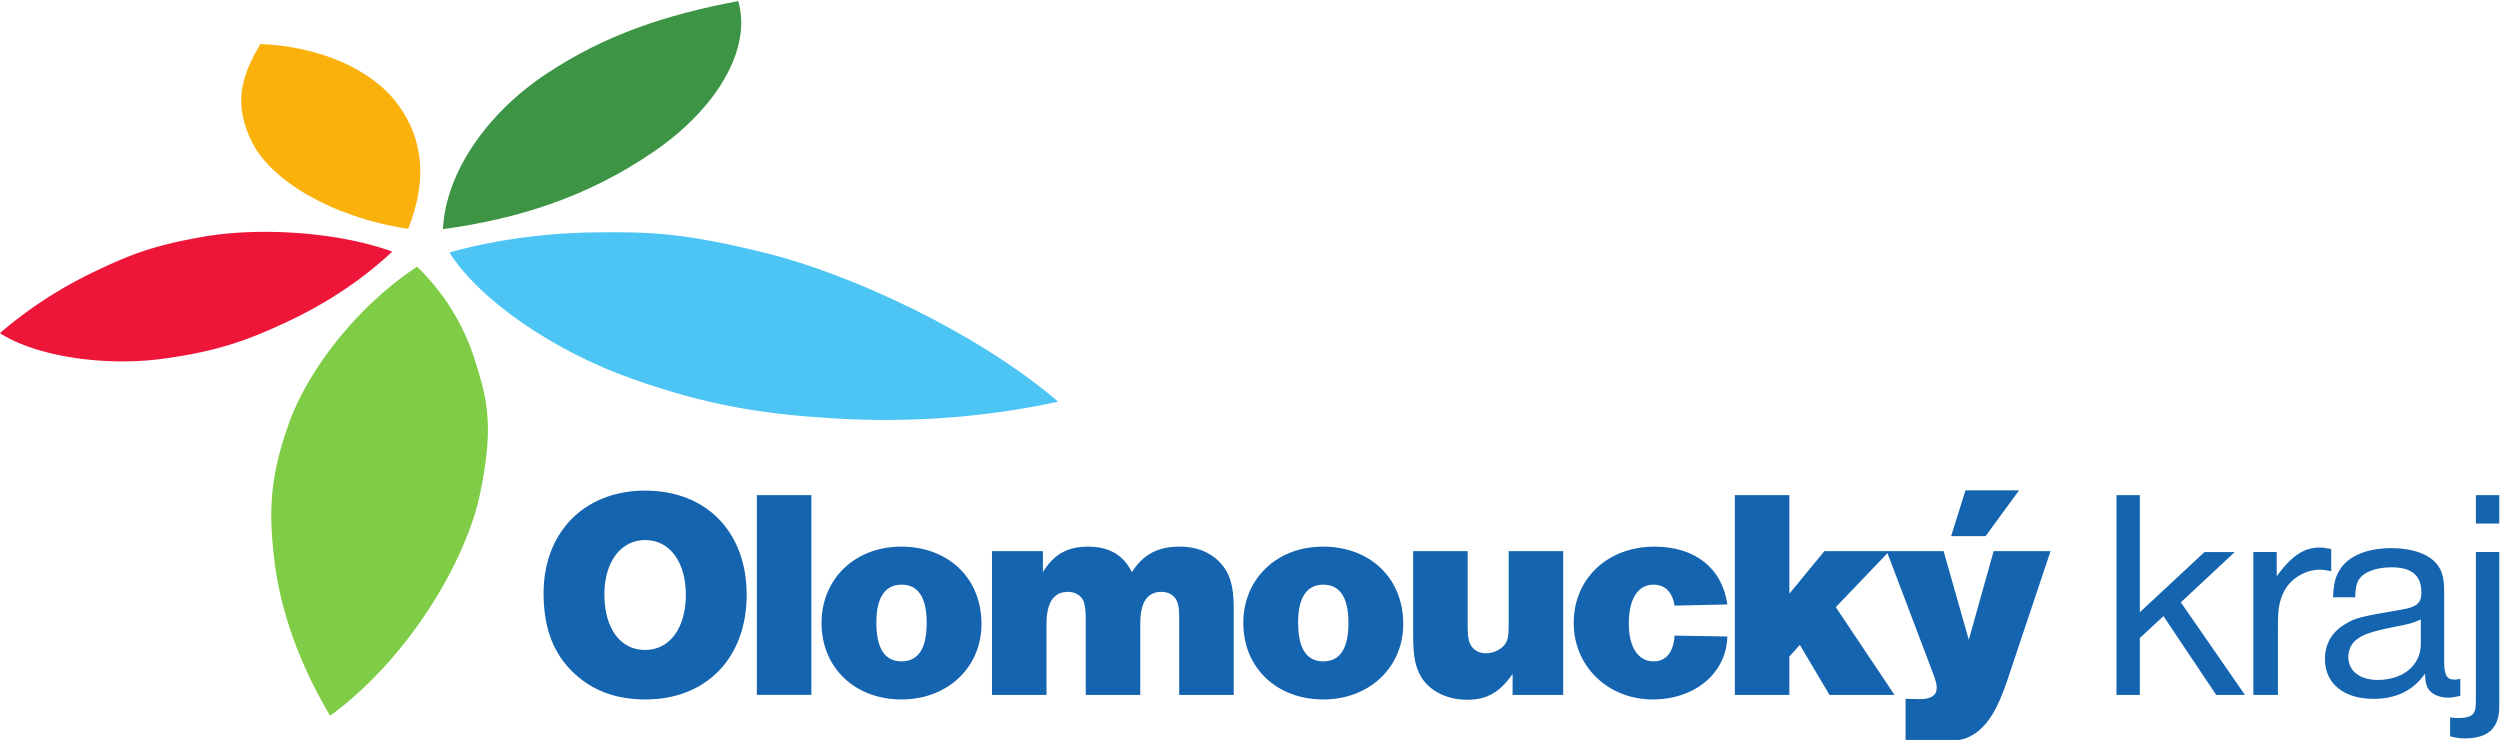 <svg width="586.784" height="173.679" xmlns="http://www.w3.org/2000/svg"><defs><clipPath clipPathUnits="userSpaceOnUse" id="a"><path d="M0 841.89h595.276V0H0z"/></clipPath></defs><g clip-path="url(#a)" transform="matrix(1.333 0 0 -1.333 -94.514 995.559)"><path d="M510.974 659.677h-4.113v-5.01h4.113zm0-10.022h-4.114v-25.168c0-2.268-.054-2.585-.37-3.164-.317-.581-1.222-.897-2.699-.897-.421 0-.738 0-1.477.105v-3.322c1.056-.265 1.687-.37 2.533-.37 4.175 0 6.127 1.793 6.127 5.644zm-13.818-16.192c0-3.745-3.114-6.329-7.597-6.329-3.165 0-5.167 1.582-5.167 4.06 0 1.108.474 2.216 1.213 2.849 1.212 1.054 2.688 1.582 6.855 2.425 2.585.476 3.324.686 4.696 1.32zm6.961-6.118c-.475-.106-.686-.159-.949-.159-1.478 0-1.9.738-1.9 3.481v11.868c0 2.478-.316 3.798-1.265 4.958-1.372 1.793-4.378 2.848-8.015 2.848-4.115 0-7.332-1.266-8.915-3.534-.95-1.372-1.268-2.638-1.372-5.117h3.904c.051 1.477.157 2.111.474 2.796.686 1.53 3.006 2.479 5.909 2.479 3.584 0 5.273-1.424 5.273-4.483 0-1.794-.844-2.532-3.428-2.954-7.439-1.265-8.228-1.477-10.022-2.584-2.321-1.371-3.533-3.481-3.533-6.171 0-4.273 3.321-6.972 8.544-6.972 4.009 0 7.014 1.486 9.072 4.44.052-1.371.157-1.794.367-2.268.423-1.16 1.952-1.96 3.641-1.96.738 0 1.266.105 2.215.315zm-32.332 22.31h-4.114v-25.158h4.325v11.866c0 3.376.212 4.536 1.054 6.278 1.056 2.267 3.745 3.902 6.277 3.902.632 0 1.055-.053 2.058-.264v3.904c-1.055.21-1.477.263-2.058.263-2.742 0-4.957-1.476-7.542-5.063zm-24.104 10.022h-4.113v-35.18h4.113v10.021l4.167 3.85 9.282-13.871h5.063l-11.286 16.297 9.494 8.861h-5.327l-11.393-10.601zm-21.255.843h-9.44l-2.532-8.069h6.064zm-40.452-29.272 1.845 2.056 5.223-8.807h11.444l-10.338 15.453 9.102 9.508 8.04-21.217c.474-1.213.631-1.899.631-2.532 0-1.275-1.001-1.96-2.952-1.96-.263 0-.263 0-2.532.052v-7.384h5.117c4.64-.052 5.483.159 7.541 1.582 2.057 1.636 3.533 4.114 5.116 8.659l7.753 23.156h-10.02l-4.378-15.612-4.431 15.612h-20.991l-6.17-7.49v17.353h-9.599v-35.18h9.599zm-20.201 3.692c-.211-2.954-1.529-4.537-3.692-4.537-2.744 0-4.378 2.479-4.378 6.647 0 4.324 1.583 6.857 4.325 6.857 2.056 0 3.322-1.266 3.745-3.693l9.282.212c-.896 6.381-5.695 10.179-12.817 10.179-8.28 0-14.239-5.644-14.239-13.451 0-7.594 6.011-13.458 13.922-13.458 7.439 0 12.976 4.65 13.134 11.085zm-19.622 14.874h-9.599v-12.976c0-2.003-.158-2.795-.738-3.534-.74-.896-2.004-1.477-3.271-1.477-1.318 0-2.319.634-2.794 1.689-.317.632-.422 1.687-.422 3.322v12.976h-9.6v-14.717c0-3.797.371-5.748 1.478-7.541 1.529-2.427 4.537-3.912 8.018-3.912 3.481 0 5.747 1.274 8.015 4.544v-3.701h8.913zm-42.246-5.907c2.953 0 4.43-2.269 4.43-6.753 0-4.482-1.477-6.751-4.43-6.751-2.954 0-4.431 2.269-4.431 6.857 0 4.378 1.531 6.647 4.431 6.647m-.052 6.698c-8.123 0-14.03-5.644-14.03-13.451 0-7.858 5.854-13.458 14.082-13.458 8.123 0 14.083 5.653 14.083 13.3 0 8.017-5.802 13.609-14.135 13.609m-49.315-.791h-8.966v-25.317h9.599v12.499c0 3.746 1.266 5.645 3.745 5.645 1.371 0 2.478-.687 2.847-1.847.212-.58.317-1.688.317-3.164v-13.133h9.599v12.499c0 3.798 1.213 5.645 3.745 5.645 1.318 0 2.426-.687 2.794-1.847.264-.633.317-1.424.317-3.164v-13.133h9.599v15.4c0 2.427-.317 4.272-.896 5.644-1.477 3.218-4.589 5.064-8.597 5.064-3.903 0-6.435-1.372-8.439-4.484-1.477 3.006-4.009 4.484-7.753 4.484-3.586 0-6.012-1.372-7.911-4.484zm-24.895-5.907c2.953 0 4.43-2.269 4.43-6.753 0-4.482-1.477-6.751-4.43-6.751-2.954 0-4.431 2.269-4.431 6.857 0 4.378 1.53 6.647 4.431 6.647m-.053 6.698c-8.122 0-14.029-5.644-14.029-13.451 0-7.858 5.854-13.458 14.082-13.458 8.122 0 14.082 5.653 14.082 13.3 0 8.017-5.801 13.609-14.135 13.609m-15.822 9.072h-9.599v-35.18h9.599zm-29.273-7.913c4.325 0 7.173-3.85 7.173-9.651 0-5.855-2.848-9.705-7.173-9.705-4.378 0-7.173 3.798-7.173 9.811 0 5.695 2.901 9.545 7.173 9.545m0 8.704c-10.654 0-17.88-7.279-17.88-18.092 0-6.541 2.004-11.339 6.171-14.768 3.165-2.637 7.068-3.912 11.761-3.912 10.76 0 17.827 7.341 17.827 18.417s-7.067 18.355-17.879 18.355" style="fill:#1564af;fill-opacity:1;fill-rule:nonzero;stroke:none"/><path d="M0 0c-10.239-6.709-19.047-17.858-22.509-27.415-3.463-9.559-3.63-15.76-2.65-24.097 1.055-8.977 4.378-18.377 9.84-27.56 13.732 9.989 23.956 27.231 26.411 39.145 2.455 11.915 1.277 16.525-.91 23.44A39.316 39.316 0 0 1 0 0" style="fill:#7fcd47;fill-opacity:1;fill-rule:evenodd;stroke:none" transform="translate(144.349 699.9)"/><path d="M0 0c5.329-8.442 18.51-17.399 32.032-22.199C45.555-27 55.263-28.47 67.91-29.232c13.369-.806 26.863.231 39.289 2.963C92.758-13.953 70.677-3.834 55.895-.151 41.114 3.533 35.094 3.643 25.607 3.534 16.555 3.428 7.917 2.197 0 0" style="fill:#4cc5f4;fill-opacity:1;fill-rule:evenodd;stroke:none" transform="translate(150.025 702.405)"/><path d="M0 0c13.247 1.77 25.561 5.703 37.11 13.628 11.55 7.926 17.264 18.439 14.878 26.522-12.85-2.434-23.405-5.939-33.747-12.784C7.899 20.522.489 10.061 0 0" style="fill:#3d9445;fill-opacity:1;fill-rule:evenodd;stroke:none" transform="translate(148.899 706.519)"/><path d="M0 0c3.255 8.175 2.895 15.638-1.883 22.009-4.775 6.369-13.996 10.075-24.122 10.551-3.418-5.626-4.823-10.64-1.494-17.297C-24.171 8.605-13.653 2.087 0 0" style="fill:#fab10b;fill-opacity:1;fill-rule:evenodd;stroke:none" transform="translate(142.775 706.556)"/><path d="M0 0c-9.966 3.605-23.695 4.239-32.95 2.667-9.256-1.571-13.459-3.329-19.489-6.199a75.435 75.435 0 0 1-16.646-10.824c6.519-4.191 18.507-5.84 28.393-4.551 9.884 1.29 15.36 3.334 22.374 6.63C-11.265-8.962-5.009-4.719 0 0" style="fill:#ed1639;fill-opacity:1;fill-rule:evenodd;stroke:none" transform="translate(139.97 702.557)"/></g></svg>
